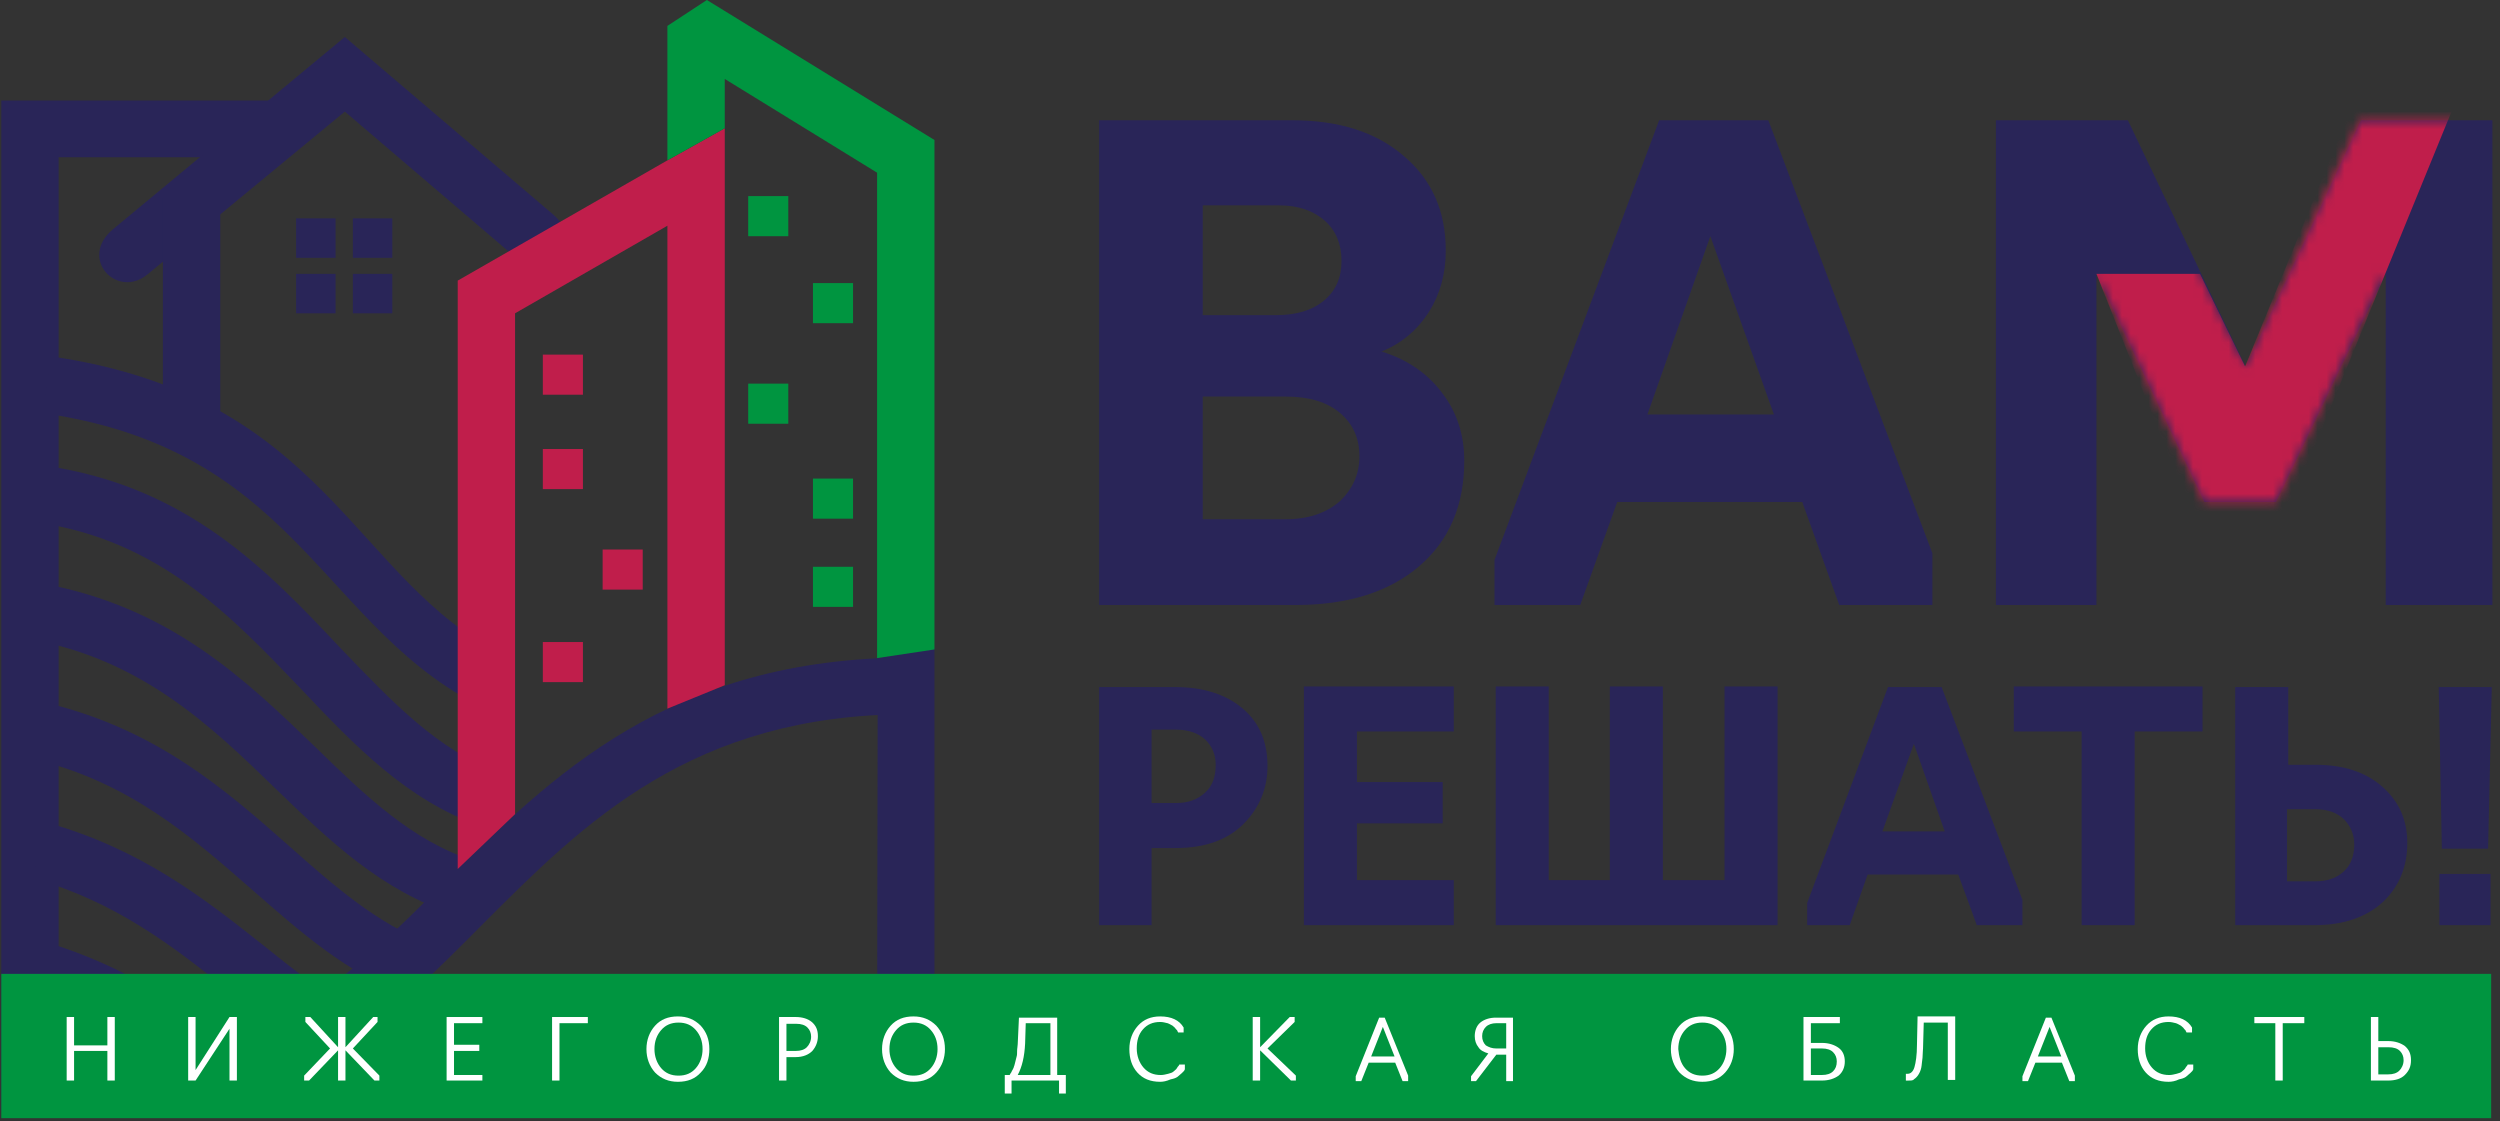 <svg width="281" height="126" viewBox="0 0 281 126" fill="none" xmlns="http://www.w3.org/2000/svg">
<rect x="0" y="0" width="281" height="126" fill="#333333" stroke="none"/>
<path d="M98.587 118.403H6.594V17.675H25.727L33.422 11.297H0.146V121.661V124.85H3.335H101.776H105.034V121.661V72.787L98.656 73.966L98.587 118.403Z" fill="#292558"/>
<path d="M95.883 63.707H91.377V68.213H95.883V63.707Z" fill="#009540"/>
<path d="M95.883 53.793H91.377V58.299H95.883V53.793Z" fill="#009540"/>
<path d="M88.604 43.121H84.098V47.627H88.604V43.121Z" fill="#009540"/>
<path d="M95.883 31.82H91.377V36.326H95.883V31.82Z" fill="#009540"/>
<path d="M88.604 22.043H84.098V26.549H88.604V22.043Z" fill="#009540"/>
<path d="M65.52 50.469H61.014V54.975H65.52V50.469Z" fill="#C01E4B"/>
<path d="M72.242 61.766H67.736V66.272H72.242V61.766Z" fill="#C01E4B"/>
<path d="M65.52 72.164H61.014V76.67H65.52V72.164Z" fill="#C01E4B"/>
<path d="M65.52 39.859H61.014V44.365H65.52V39.859Z" fill="#C01E4B"/>
<path d="M102.33 73.898C75.224 73.968 62.053 87.139 49.782 99.34C39.938 109.184 30.718 118.405 14.773 118.405V124.852C33.352 124.852 43.474 114.73 54.288 103.847C65.657 92.477 77.789 80.276 102.261 80.276V73.898H102.33Z" fill="#292558"/>
<path d="M4.098 58.718C17.893 60.659 26.073 69.324 33.768 77.366C39.869 83.813 45.692 89.914 53.942 92.825L56.091 86.794C49.297 84.437 44.028 78.822 38.413 72.999C30.025 64.056 21.013 54.627 4.999 52.34L4.098 58.718Z" fill="#292558"/>
<path d="M3.543 71.891C16.021 74.178 23.786 81.665 30.995 88.667C37.096 94.56 42.919 100.175 51.169 102.809L53.179 96.709C46.385 94.56 41.047 89.43 35.501 84.022C27.599 76.397 19.141 68.216 4.721 65.582L3.543 71.891Z" fill="#292558"/>
<path d="M3.818 85.34C14.564 87.905 21.635 94.144 28.29 99.967C33.766 104.751 38.896 109.326 45.829 111.96L48.117 105.998C42.363 103.78 37.51 99.551 32.519 95.115C25.309 88.737 17.614 82.012 5.343 79.031L3.818 85.34Z" fill="#292558"/>
<path d="M3.68 98.716C13.039 101.35 19.486 106.411 25.586 111.263C29.122 114.036 32.519 116.74 36.262 118.889L39.451 113.343C35.985 111.333 32.796 108.837 29.538 106.203C22.883 100.934 15.881 95.457 5.343 92.477L3.68 98.716Z" fill="#292558"/>
<path d="M3.334 112.096C11.376 114.522 17.268 118.681 22.883 122.633C23.577 123.118 24.27 123.603 25.518 124.435L29.192 119.167C28.707 118.82 27.667 118.127 26.627 117.364C20.596 113.136 14.357 108.699 5.275 105.926L3.334 112.096Z" fill="#292558"/>
<path d="M58.24 29.182L38.76 12.544L16.576 30.846C13.11 33.688 8.742 28.974 12.763 25.716L38.76 4.156L62.191 24.122C66.143 27.518 61.637 32.094 58.24 29.182Z" fill="#292558"/>
<path d="M24.756 22.254H18.309V47.904H24.756V22.254Z" fill="#292558"/>
<path d="M37.718 24.543H33.281V28.98H37.718V24.543Z" fill="#292558"/>
<path d="M44.097 24.543H39.66V28.98H44.097V24.543Z" fill="#292558"/>
<path d="M37.718 30.781H33.281V35.218H37.718V30.781Z" fill="#292558"/>
<path d="M44.097 30.781H39.66V35.218H44.097V30.781Z" fill="#292558"/>
<path d="M4.861 46.444C34.879 50.742 36.334 72.649 57.201 80.829C56.924 78.749 57.34 76.67 56.577 73.619C39.731 65.3 36.681 44.503 5.763 40.066L4.861 46.444Z" fill="#292558"/>
<path d="M129.436 82.079V90.26H132.208C133.595 90.26 134.635 89.844 135.467 89.081C136.299 88.318 136.645 87.279 136.645 85.961C136.645 84.783 136.229 83.882 135.467 83.119C134.704 82.426 133.595 82.01 132.208 82.01H129.436V82.079ZM129.505 103.986H123.543V77.227H132.139C135.259 77.227 137.824 78.058 139.696 79.653C141.567 81.247 142.468 83.396 142.468 86.1C142.468 88.596 141.567 90.814 139.765 92.617C137.962 94.419 135.397 95.32 132.139 95.32H129.436V103.986H129.505Z" fill="#292558"/>
<path d="M163.404 103.985H146.559V77.156H163.404V82.217H152.52V87.901H162.157V92.546H152.52V98.924H163.404V103.985Z" fill="#292558"/>
<path d="M199.798 103.985H168.117V77.156H174.079V98.924H180.942V77.156H186.904V98.924H193.836V77.156H199.798V103.985Z" fill="#292558"/>
<path d="M211.585 93.448H218.586L215.12 83.604L211.585 93.448ZM209.921 98.301L207.91 103.986H203.127V101.49L212.208 77.227H218.24L227.321 101.143V103.986H222.191L220.111 98.301H209.921Z" fill="#292558"/>
<path d="M239.937 103.985H233.975V82.217H226.35V77.156H247.563V82.217H239.937V103.985Z" fill="#292558"/>
<path d="M257.062 90.883V99.064H260.181C261.568 99.064 262.607 98.717 263.439 97.954C264.271 97.192 264.618 96.152 264.618 94.904C264.618 93.795 264.202 92.825 263.439 92.062C262.607 91.299 261.568 90.953 260.181 90.953H257.062V90.883ZM260.181 103.986H251.238V77.227H257.2V85.961H260.25C263.439 85.961 265.935 86.793 267.807 88.457C269.679 90.121 270.58 92.201 270.58 94.766C270.58 97.4 269.679 99.618 267.876 101.351C266.004 103.084 263.439 103.986 260.181 103.986Z" fill="#292558"/>
<path d="M279.938 103.986H274.185V98.232H279.938V103.986ZM279.661 95.389H274.462L274.115 77.227H280.077L279.661 95.389Z" fill="#292558"/>
<path d="M255.814 56.427H247.772L235.64 30.777V68.004H224.34V13.516H239.176L252.417 41.245L265.38 13.516H280.146V68.004H268.153V30.777L255.814 56.427ZM185.172 46.583H199.384L192.243 26.549L185.172 46.583ZM181.775 56.427L177.616 68.004H167.98V62.944L186.489 13.516H198.76L217.2 62.181V68.004H206.732L202.573 56.427H181.775ZM135.189 44.573V58.368H144.41C147.044 58.368 149.054 57.675 150.579 56.358C152.035 54.971 152.798 53.308 152.798 51.297C152.798 49.287 152.105 47.693 150.649 46.445C149.193 45.197 147.183 44.573 144.479 44.573H135.189ZM135.189 23.082V35.422H143.439C145.727 35.422 147.529 34.867 148.846 33.758C150.163 32.649 150.787 31.193 150.787 29.322C150.787 27.45 150.163 25.925 148.916 24.816C147.668 23.706 145.935 23.082 143.786 23.082H135.189ZM145.588 68.004H123.543V13.516H145.241C150.441 13.516 154.67 14.833 157.789 17.536C160.909 20.171 162.503 23.706 162.503 28.143C162.503 30.777 161.879 33.065 160.562 35.145C159.245 37.155 157.512 38.611 155.293 39.512C158.205 40.413 160.493 42.008 162.087 44.157C163.751 46.306 164.583 48.871 164.583 51.783C164.583 56.774 162.919 60.725 159.522 63.637C156.125 66.549 151.481 68.004 145.588 68.004Z" fill="#292558"/>
<mask id="mask0_1_26595" style="mask-type:luminance" maskUnits="userSpaceOnUse" x="224" y="13" width="57" height="56">
<path d="M255.812 56.431H247.77L235.639 30.781V68.008H224.27V13.52H239.105L252.346 41.249L265.24 13.52H280.006V68.008H268.013V30.781L255.812 56.431Z" fill="white"/>
</mask>
<g mask="url(#mask0_1_26595)">
<path fill-rule="evenodd" clip-rule="evenodd" d="M247.287 30.783H235.641L247.634 61.008H255.745L276.681 9.777H265.242L252.348 41.181L247.287 30.783Z" fill="#C01E4B"/>
</g>
<path d="M280.008 109.461H0.146V125.683H280.008V109.461Z" fill="#009540"/>
<path d="M8.326 121.453H7.494V114.312H8.326V117.501H12.069V114.312H12.901V121.453H12.069V118.125H8.326V121.453Z" fill="white"/>
<path d="M21.982 121.453H21.15V114.312H21.982V120.274L25.795 114.312H26.627V121.453H25.795V115.63L21.982 121.453Z" fill="white"/>
<path d="M37.998 121.453V118.056L34.74 121.453H34.185V120.898L37.097 117.848L34.324 114.867V114.312H34.879L37.998 117.709V114.312H38.83V117.709L41.95 114.312H42.435V114.867L39.662 117.848L42.643 120.898V121.453H42.089L38.83 118.056V121.453H37.998Z" fill="white"/>
<path d="M54.22 121.453H50.199V114.312H54.22V115.006H51.031V117.432H53.873V118.125H51.031V120.829H54.22V121.453Z" fill="white"/>
<path d="M62.885 121.453H62.053V114.312H66.073V115.006H62.885V121.453Z" fill="white"/>
<path d="M74.324 120.069C74.809 120.624 75.433 120.901 76.265 120.901C77.097 120.901 77.721 120.624 78.206 120.069C78.691 119.515 78.969 118.752 78.969 117.92C78.969 117.019 78.691 116.326 78.206 115.771C77.721 115.217 77.097 114.939 76.265 114.939C75.433 114.939 74.809 115.217 74.324 115.771C73.839 116.326 73.561 117.019 73.561 117.92C73.561 118.752 73.839 119.515 74.324 120.069ZM78.761 120.555C78.137 121.248 77.305 121.594 76.196 121.594C75.156 121.594 74.324 121.248 73.631 120.555C73.007 119.861 72.66 118.96 72.66 117.92C72.66 116.88 73.007 115.979 73.631 115.286C74.255 114.593 75.087 114.246 76.196 114.246C77.236 114.246 78.067 114.593 78.761 115.286C79.385 115.979 79.731 116.811 79.731 117.92C79.731 118.96 79.454 119.861 78.761 120.555Z" fill="white"/>
<path d="M88.396 115.006V118.125H89.436C89.991 118.125 90.407 117.987 90.684 117.709C90.961 117.432 91.169 117.016 91.169 116.531C91.169 116.115 91.031 115.768 90.753 115.491C90.476 115.214 90.06 115.075 89.505 115.075H88.396V115.006ZM88.396 121.453H87.564V114.312H89.436C90.199 114.312 90.823 114.52 91.239 114.867C91.724 115.283 91.932 115.768 91.932 116.462C91.932 117.085 91.724 117.64 91.308 118.125C90.892 118.541 90.268 118.819 89.436 118.819H88.396V121.453Z" fill="white"/>
<path d="M100.735 120.069C101.22 120.624 101.844 120.901 102.676 120.901C103.508 120.901 104.132 120.624 104.617 120.069C105.103 119.515 105.38 118.752 105.38 117.92C105.38 117.019 105.103 116.326 104.617 115.771C104.132 115.217 103.508 114.939 102.676 114.939C101.844 114.939 101.22 115.217 100.735 115.771C100.25 116.326 99.972 117.019 99.972 117.92C99.972 118.752 100.25 119.515 100.735 120.069ZM105.241 120.555C104.617 121.248 103.785 121.594 102.676 121.594C101.636 121.594 100.804 121.248 100.111 120.555C99.487 119.861 99.141 118.96 99.141 117.92C99.141 116.88 99.487 115.979 100.111 115.286C100.735 114.593 101.567 114.246 102.676 114.246C103.716 114.246 104.548 114.593 105.241 115.286C105.865 115.979 106.212 116.811 106.212 117.92C106.212 118.96 105.865 119.861 105.241 120.555Z" fill="white"/>
<path d="M114.391 120.83H118.066V115.007H115.293L115.223 117.294C115.154 118.75 114.877 119.929 114.391 120.83ZM113.698 122.91H112.936V120.83H113.49L113.559 120.691C113.629 120.622 113.629 120.553 113.698 120.483C113.698 120.414 113.767 120.345 113.837 120.206C113.906 120.067 113.975 119.929 113.975 119.859C114.045 119.721 114.045 119.582 114.114 119.374C114.183 119.166 114.183 119.028 114.253 118.82C114.322 118.612 114.322 118.404 114.322 118.126C114.322 117.849 114.391 117.572 114.391 117.364L114.53 114.383H118.828V120.83H119.799V122.91H119.036V121.454H113.698V122.91Z" fill="white"/>
<path d="M130.406 121.594C129.296 121.594 128.465 121.248 127.841 120.555C127.217 119.861 126.939 118.96 126.939 117.92C126.939 116.88 127.286 115.979 127.91 115.286C128.534 114.593 129.366 114.246 130.406 114.246C131.654 114.246 132.555 114.662 133.04 115.494V116.049H132.416C132.416 116.049 132.416 115.979 132.347 115.91C132.347 115.841 132.277 115.771 132.139 115.633C132.069 115.494 131.931 115.425 131.792 115.286C131.654 115.217 131.446 115.078 131.238 115.009C130.96 114.939 130.683 114.87 130.406 114.87C129.574 114.87 128.95 115.147 128.465 115.702C127.979 116.256 127.771 116.95 127.771 117.851C127.771 118.683 128.049 119.445 128.534 120C129.019 120.555 129.643 120.832 130.475 120.832C130.752 120.832 131.03 120.763 131.307 120.693C131.584 120.624 131.792 120.555 131.931 120.416C132.069 120.277 132.208 120.208 132.277 120.069C132.347 119.931 132.416 119.861 132.485 119.792L132.555 119.653H133.179V120.208C133.179 120.208 133.109 120.277 133.109 120.347C133.04 120.416 132.971 120.485 132.832 120.624C132.693 120.763 132.485 120.901 132.347 121.04C132.139 121.179 131.931 121.248 131.584 121.317C131.099 121.525 130.752 121.594 130.406 121.594Z" fill="white"/>
<path d="M145.103 121.453L141.637 118.056V121.453H140.805V114.312H141.637V117.709L144.964 114.312H145.519V114.867L142.468 117.848L145.657 120.898V121.453H145.103Z" fill="white"/>
<path d="M154.116 118.75H156.75L155.433 115.423L154.116 118.75ZM153.839 119.443L153.007 121.523H152.383V120.969L155.017 114.383H155.641L158.275 120.899V121.523H157.651L156.82 119.443H153.839Z" fill="white"/>
<path d="M168.188 117.849H169.297V115.007H168.188C167.703 115.007 167.287 115.145 167.009 115.423C166.732 115.7 166.594 116.047 166.594 116.463C166.594 116.878 166.732 117.225 167.009 117.502C167.356 117.71 167.703 117.849 168.188 117.849ZM169.297 121.454V118.542H168.188L165.9 121.523H165.346V120.969L167.287 118.404C166.802 118.265 166.386 118.057 166.178 117.71C165.9 117.364 165.762 116.948 165.762 116.463C165.762 115.839 165.97 115.284 166.386 114.937C166.802 114.591 167.425 114.383 168.119 114.383H170.06V121.523H169.297V121.454Z" fill="white"/>
<path d="M189.401 120.069C189.886 120.624 190.51 120.901 191.342 120.901C192.174 120.901 192.798 120.624 193.283 120.069C193.769 119.515 194.046 118.752 194.046 117.92C194.046 117.019 193.769 116.326 193.283 115.771C192.798 115.217 192.174 114.939 191.342 114.939C190.51 114.939 189.886 115.217 189.401 115.771C188.916 116.326 188.639 117.019 188.639 117.92C188.708 118.752 188.916 119.515 189.401 120.069ZM193.907 120.555C193.283 121.248 192.451 121.594 191.342 121.594C190.302 121.594 189.47 121.248 188.777 120.555C188.153 119.861 187.807 118.96 187.807 117.92C187.807 116.88 188.153 115.979 188.777 115.286C189.401 114.593 190.233 114.246 191.342 114.246C192.382 114.246 193.214 114.593 193.907 115.286C194.531 115.979 194.878 116.811 194.878 117.92C194.878 118.96 194.531 119.861 193.907 120.555Z" fill="white"/>
<path d="M203.543 117.917V120.829H204.791C205.345 120.829 205.761 120.69 206.038 120.413C206.316 120.136 206.454 119.789 206.454 119.304C206.454 118.888 206.316 118.541 206.038 118.264C205.761 117.987 205.345 117.848 204.791 117.848H203.543V117.917ZM204.791 121.453H202.711V114.312H206.801V115.006H203.543V117.224H204.791C205.553 117.224 206.177 117.432 206.662 117.779C207.148 118.125 207.356 118.68 207.356 119.304C207.356 119.928 207.148 120.482 206.662 120.898C206.177 121.245 205.553 121.453 204.791 121.453Z" fill="white"/>
<path d="M214.496 121.456H214.219V120.693H214.427C214.773 120.693 215.051 120.416 215.189 119.931C215.328 119.445 215.467 118.614 215.467 117.435L215.536 114.246H219.765V121.386H218.933V114.939H216.229L216.16 117.435C216.16 117.99 216.091 118.475 216.091 118.891C216.021 119.307 216.021 119.653 215.952 120C215.883 120.347 215.744 120.624 215.605 120.832C215.467 121.04 215.328 121.179 215.12 121.317C215.051 121.456 214.773 121.456 214.496 121.456Z" fill="white"/>
<path d="M229.055 118.75H231.69L230.373 115.423L229.055 118.75ZM228.778 119.443L227.946 121.523H227.322V120.969L229.957 114.383H230.58L233.215 120.899V121.523H232.591L231.759 119.443H228.778Z" fill="white"/>
<path d="M243.749 121.594C242.64 121.594 241.808 121.248 241.184 120.555C240.561 119.861 240.283 118.96 240.283 117.92C240.283 116.88 240.63 115.979 241.254 115.286C241.878 114.593 242.71 114.246 243.749 114.246C244.997 114.246 245.898 114.662 246.384 115.494V116.049H245.76C245.76 116.049 245.76 115.979 245.691 115.91C245.691 115.841 245.621 115.771 245.483 115.633C245.413 115.494 245.275 115.425 245.136 115.286C244.997 115.217 244.789 115.078 244.581 115.009C244.304 114.939 244.027 114.87 243.749 114.87C242.918 114.87 242.294 115.147 241.808 115.702C241.323 116.256 241.115 116.95 241.115 117.851C241.115 118.683 241.392 119.445 241.878 120C242.363 120.555 242.987 120.832 243.819 120.832C244.096 120.832 244.373 120.763 244.651 120.693C244.928 120.624 245.136 120.555 245.275 120.416C245.413 120.277 245.552 120.208 245.621 120.069C245.691 119.931 245.76 119.861 245.829 119.792L245.898 119.653H246.522V120.208C246.522 120.208 246.453 120.277 246.453 120.347C246.384 120.416 246.314 120.485 246.176 120.624C246.037 120.763 245.829 120.901 245.691 121.04C245.483 121.179 245.275 121.248 244.928 121.317C244.512 121.525 244.096 121.594 243.749 121.594Z" fill="white"/>
<path d="M256.578 121.453H255.746V115.006H253.389V114.312H259.004V115.006H256.578V121.453Z" fill="white"/>
<path d="M267.322 117.709V120.76H268.431C268.986 120.76 269.402 120.621 269.679 120.344C269.956 120.066 270.164 119.65 270.164 119.165C270.164 118.749 270.026 118.403 269.748 118.125C269.471 117.848 269.055 117.709 268.431 117.709H267.322ZM268.431 121.453H266.49V114.312H267.322V117.016H268.431C269.194 117.016 269.818 117.224 270.303 117.571C270.788 117.987 270.996 118.472 270.996 119.165C270.996 119.858 270.788 120.344 270.303 120.829C269.887 121.245 269.263 121.453 268.431 121.453Z" fill="white"/>
<path fill-rule="evenodd" clip-rule="evenodd" d="M81.465 14.418L75.017 18.023L51.447 31.541V97.676L57.894 91.507V35.215L75.017 25.371V79.652L81.465 77.018V14.418Z" fill="#C01E4B"/>
<path fill-rule="evenodd" clip-rule="evenodd" d="M81.463 14.419L75.016 18.024V2.912L79.452 0L105.033 15.737V72.998L98.586 73.969V19.411L81.463 8.873V14.419Z" fill="#009540"/>
</svg>

